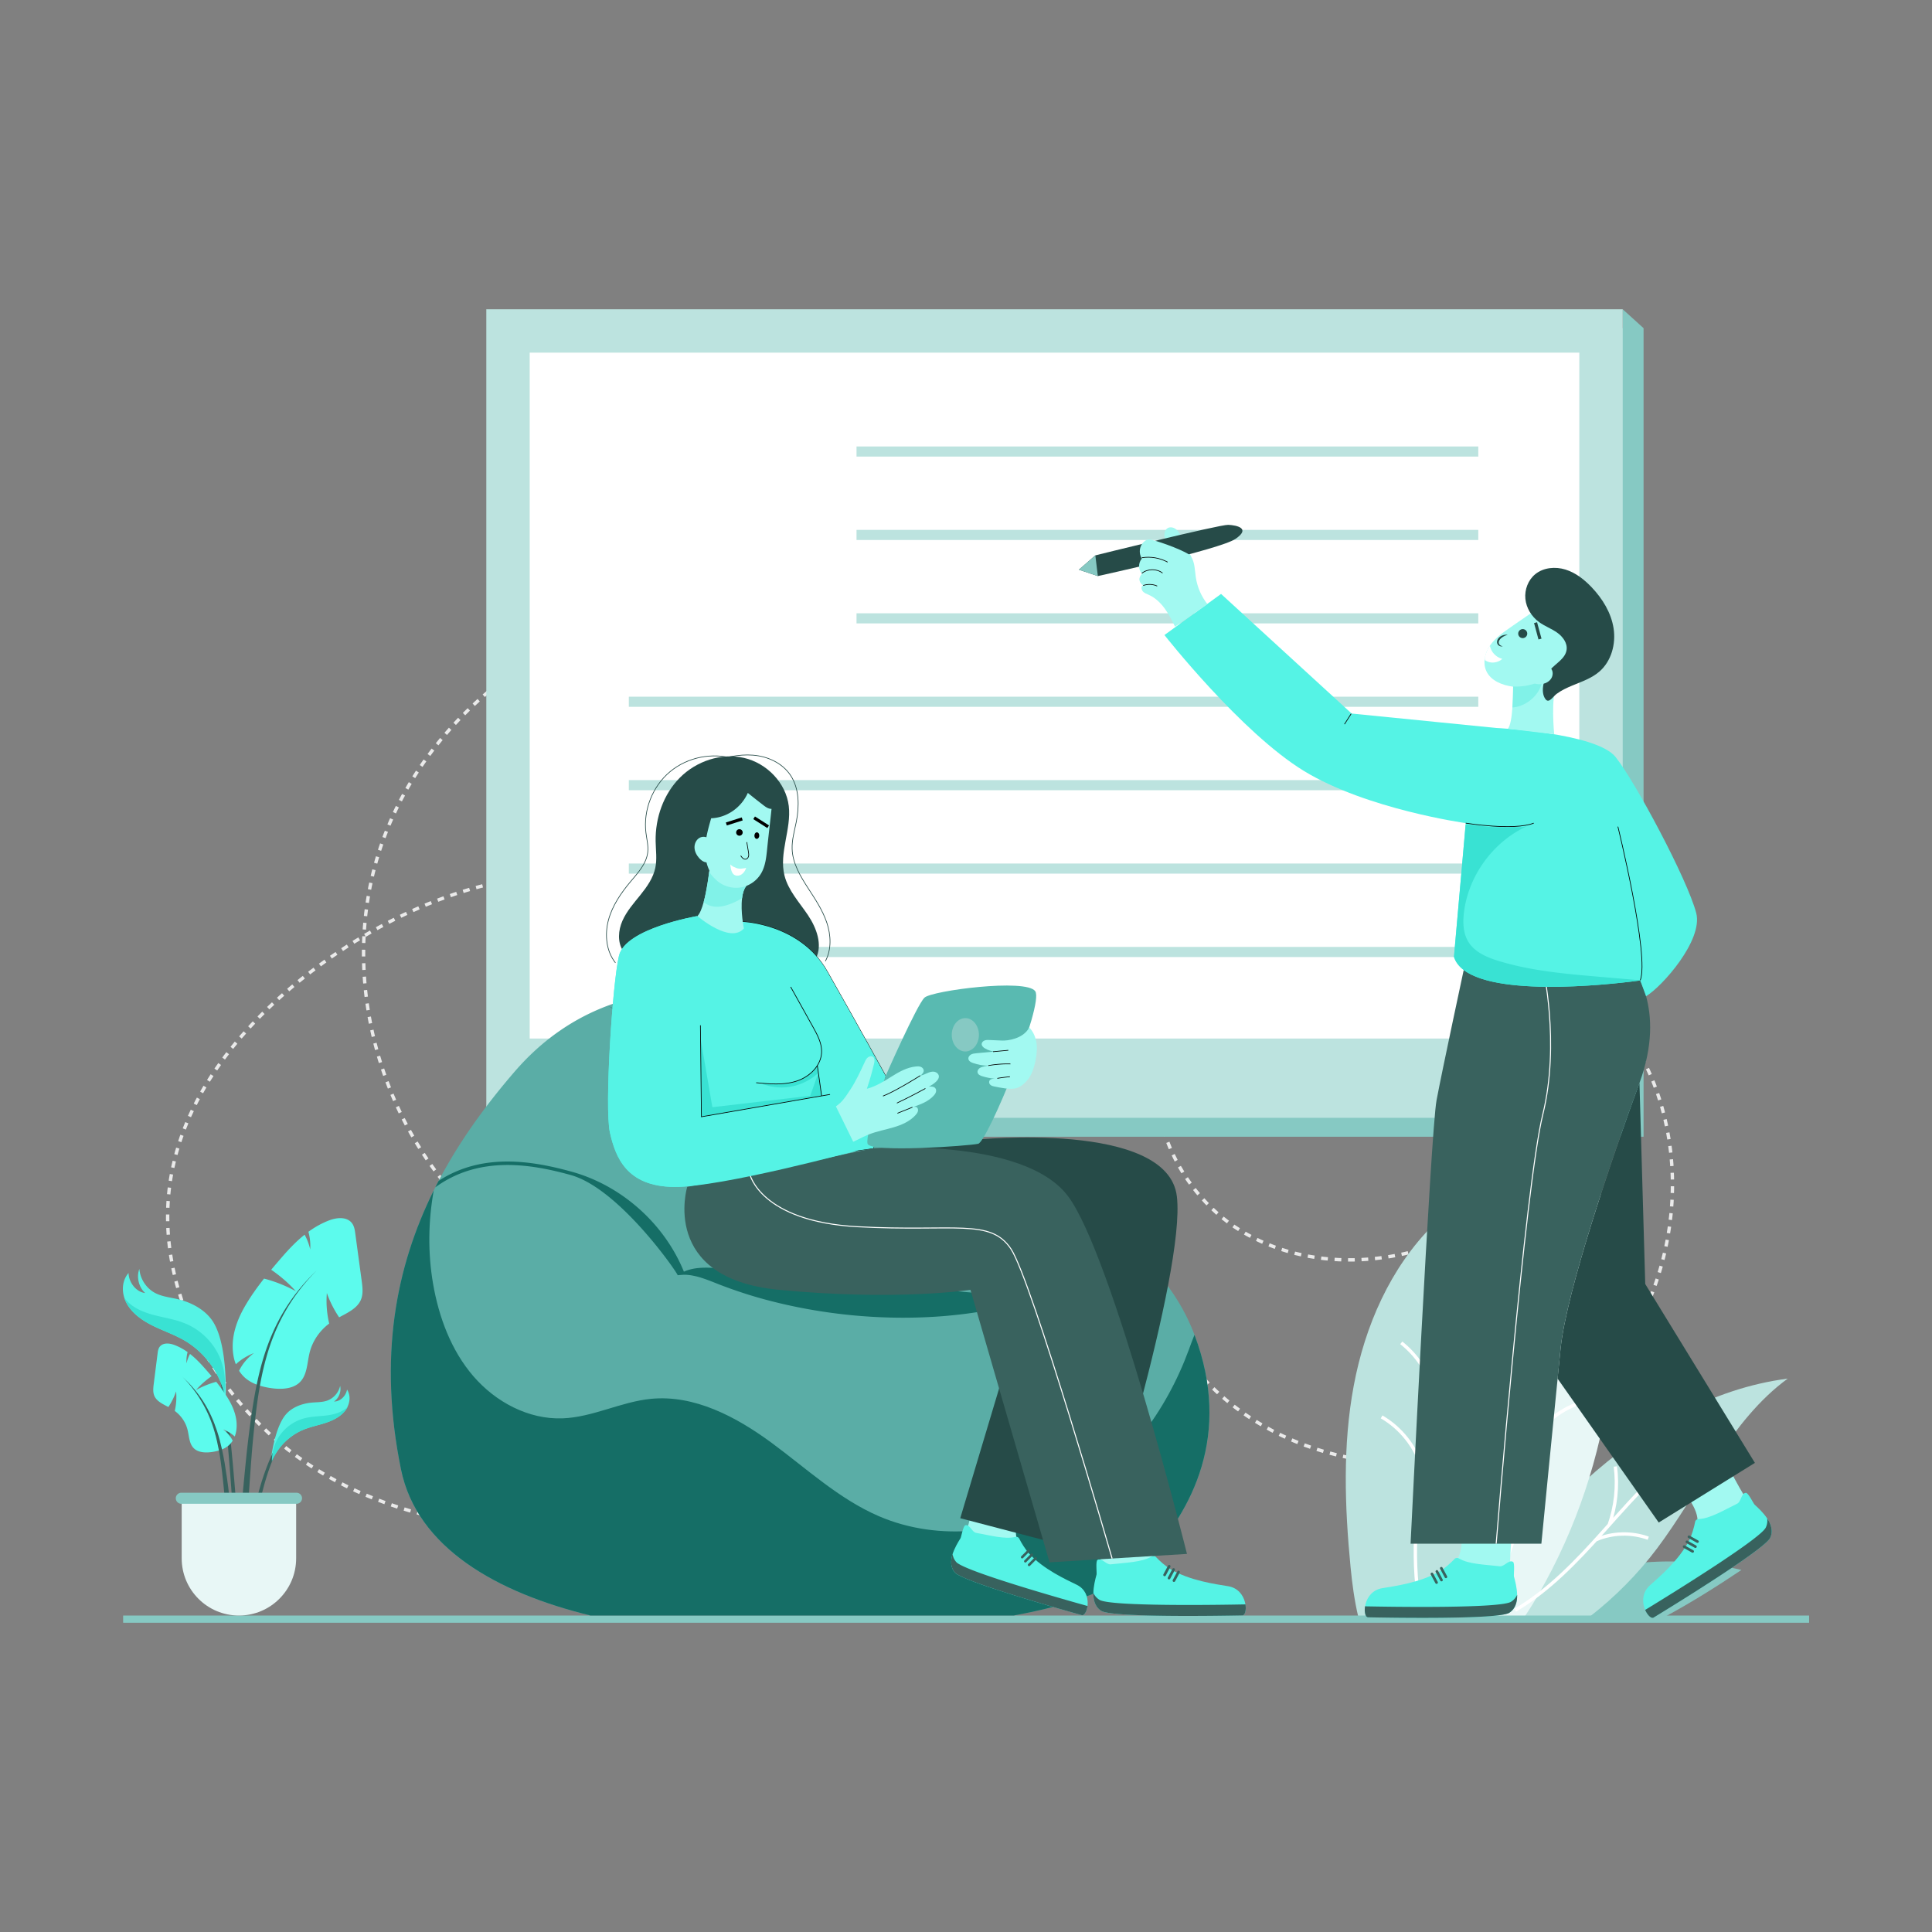 <svg xmlns="http://www.w3.org/2000/svg" viewBox="0 0 2500 2500" id="bloggersworkingoncreativewriting"><rect x="0" y="0" width="2500" height="2500" fill="#808080" stroke="none"/><path fill="none" stroke="#eaeaea" stroke-miterlimit="10" stroke-width="4.363" d="M1538.211 1760.717a299.254 299.254 0 0 0 2.649 3.468" class="colorStrokeeaeaea svgStroke"></path><path fill="none" stroke="#eaeaea" stroke-dasharray="8.721 8.721" stroke-miterlimit="10" stroke-width="4.363" d="M1546.303 1770.997c109.1 132.539 324.016 162.364 466.135 64.849 145.723-99.988 194.934-315.882 110.365-471.062-84.57-155.18-289.049-231.141-455.79-172.571-67.049 23.552-129.713 69.138-157.198 134.673-39.651 94.544 8.193 212.206 95.68 265.655 87.487 53.449 203.395 47.399 293.96-.649 159.391-84.563 235.381-295.546 172.911-464.82-62.471-169.274-251.262-279.673-430.405-258.131s-334.078 168.383-372.366 344.707c-36.475 167.974 21.805 354.243-52.831 509.082-61.053 126.662-198.332 199.848-334.991 232.939-153.844 37.252-323.979 32.112-460.964-47.203s-230.268-243.213-197.167-398.003c22.732-106.3 99.05-194.144 186.403-258.843 101.588-75.242 225.63-126.313 351.889-119.984 126.259 6.33 252.762 77.735 304.032 193.29 51.27 115.554 9.255 270.643-103.469 327.868-96.594 49.036-217.915 19.327-305.622-44.253-153.025-110.931-223.538-323.642-167.079-504.016s235.667-314.92 424.63-318.804c99.427-2.044 196.2 28.349 293.594 48.455s202.713 29.178 292.851-12.834c90.138-42.013 155.569-150.255 119.702-243.01-26.482-68.485-99.364-109.721-171.894-121.154-124.625-19.646-255.099 36.101-338.052 131.16-82.953 95.059-120.492 224.865-115.825 350.943 4.666 126.078 49.085 248.479 113.553 356.929 90.329 151.953 224.678 293.21 229.921 469.907 1.11 37.405-4.306 76.141-23.721 108.132-17.897 29.489-49.425 52.138-83.521 54.018" class="colorStrokeeaeaea svgStroke"></path><path fill="none" stroke="#eaeaea" stroke-miterlimit="10" stroke-width="4.363" d="M1226.676 1928.39a82.606 82.606 0 0 1-4.362-.104" class="colorStrokeeaeaea svgStroke"></path><path fill="#86c9c3" d="M2154.766 2091.889c34.026-18.402 66.925-39.076 98.632-60.362-81.112-19.575-168.346-12.884-245.524 18.832-26.754 10.994-52.24 24.994-75.966 41.53h222.858z" class="color869ec9 svgShape"></path><path fill="#bce3df" d="M2057.218 2091.889c32.784-25.556 62.287-55.287 87.256-88.549 54.479-72.574 95.473-165.969 168.817-219.407-98.48 12.664-188.4 65.162-261.926 131.89-57.723 52.385-106.547 113.445-153.207 176.066h159.06z" class="colorbccbe3 svgShape"></path><path fill="#e8f7f6" d="M1972.892 2091.889c6.612-9.828 12.821-19.943 18.707-30.186 96.234-167.476 125.159-373.89 68.482-558.544-93.018 100.656-153.241 231.146-169.483 367.234-6.536 54.761-6.147 110.204-13.486 164.863-2.551 18.998-6.188 38.047-11.252 56.634h107.032z" class="colore8edf7 svgShape"></path><path fill="#bce3df" d="M1757.527 2091.889h131.952c32.506-57.912 51.774-121.55 56.25-191.71 7.2-112.854-24.527-223.685-90.993-315.174-55.721 55.409-88.539 130.834-102.996 208.075-14.456 77.24-11.666 156.698-4.104 234.915 2.036 21.043 4.948 42.862 9.891 63.894z" class="colorbccbe3 svgShape"></path><path fill="none" stroke="#ffffff" stroke-miterlimit="10" stroke-width="4.363" d="M2082.019 1974.021c8.76-24.327 11.614-50.757 8.248-76.393M1960.654 2083.596c43.04-25.243 79.235-63.094 112.917-100.713 44.909-50.158 90.121-103.232 151.082-131.804" class="colorStrokeffffff svgStroke"></path><path fill="none" stroke="#ffffff" stroke-miterlimit="10" stroke-width="4.363" d="M2119.738 1931.956c18.298-8.198 39.217-10.422 58.83-6.255M2148.138 1903.833c6.883-13.19 9.119-28.748 6.231-43.343M2065.266 1992.292c21.216-9.065 45.885-9.743 67.567-1.857M1844.294 1869.05c16.319-27.918 39.394-51.854 66.695-69.185" class="colorStrokeffffff svgStroke"></path><path fill="none" stroke="#ffffff" stroke-miterlimit="10" stroke-width="4.363" d="M1839.849 2090.6c-15.015-66.53-7.221-137.987 2.717-206.335 12.115-83.325 26.787-169.28 5.313-250.697" class="colorStrokeffffff svgStroke"></path><path fill="none" stroke="#ffffff" stroke-miterlimit="10" stroke-width="4.363" d="M1854.411 1799.115c-6.808-24.135-21.451-45.994-41.181-61.473M1858.621 1749.306c7.138-17.184 20.274-31.808 36.596-40.742M1840.197 1899.78c-8.316-27.63-27.451-51.848-52.408-66.33M1986.201 1834.183c-8.858-31.1-25.25-60.026-47.379-83.606" class="colorStrokeffffff svgStroke"></path><path fill="none" stroke="#ffffff" stroke-miterlimit="10" stroke-width="4.363" d="M1911.731 2088.131c50.118-67.662 63.355-155.063 72.357-238.781s16.183-170.621 57.242-244.133" class="colorStrokeffffff svgStroke"></path><path fill="none" stroke="#ffffff" stroke-miterlimit="10" stroke-width="4.363" d="M1993.807 1763.931c12.6-21.682 32.222-39.208 55.184-49.29M2002.125 1714.641c-2.637-18.42-11.72-35.853-25.306-48.568M1982.521 1864.966c14.931-24.692 39.49-43.385 67.266-51.201" class="colorStrokeffffff svgStroke"></path><path fill="#86c9c3" d="M159.345 2090.504h2181.633v9.318H159.345z" class="color869ec9 svgShape"></path><path fill="#5cfbed" d="M301.815 1752.355c.613 4.343 1.681 8.774 3.363 12.997 6.753-6.225 14.745-11.124 23.431-14.485-8.518 6.303-15.021 14.223-19.202 22.892l.001.03c2.463 3.874 5.537 7.446 9.347 10.453 8.306 6.603 19.164 9.876 29.711 11.635 13.41 2.234 28.161 1.923 37.595-5.578 11.572-9.267 11.107-25.604 14.463-39.483 3.616-15.025 12.641-28.475 25.441-38.157-3.141-13.473-4.092-26.785-3.004-39.455 3.935 11.107 9.337 21.691 15.879 31.426 11.301-6.076 23.315-11.682 28.027-22.427 3.361-7.649 2.262-16.602 1.111-25.161-2.763-20.413-5.525-40.796-8.289-61.209-.685-5.172-1.635-10.818-5.802-14.823-7.102-6.806-19.057-5.228-27.814-1.901-9.949 3.774-18.867 8.893-26.987 14.792 2.084 7.729 2.85 15.44 2.318 22.831-1.479-6.624-3.953-13.033-7.208-19.06-11.241 8.92-21.025 19.393-30.178 29.995a1308.496 1308.496 0 0 0-13.097 15.376c12.09 8.264 22.81 17.669 31.864 27.767-13.292-7.266-27.23-12.709-41.118-16.316-8.947 11.348-17.323 23.065-24.588 35.582-10.894 18.804-18.417 40.162-15.264 62.279z" class="colorfbae5c svgShape"></path><path fill="#38625e" d="M319.329 1974.845c1.918-30.173 3.883-60.342 6.201-90.458a1302.895 1302.895 0 0 1 6.75-65.062 588.404 588.404 0 0 1 4.05-26.275c2.272-12.71 5.071-25.288 8.627-37.701 5.96-20.908 14.191-41.19 25.155-60.024 10.898-18.867 24.563-36.119 39.939-51.661-15.772 15.146-29.897 32.07-41.388 50.806-11.524 18.669-20.349 38.951-26.934 59.926-3.852 12.248-6.947 24.694-9.516 37.239-1.877 8.957-3.457 17.945-4.906 26.967-3.391 21.665-6.157 43.364-8.462 65.16-3.115 30.361-5.852 60.741-8.56 91.084h9.044zM286.776 1797.166v.033c2.436 18.076 4.478 36.219 6.289 54.361.066.658.132 1.284.165 1.942.593 5.894 1.152 11.788 1.679 17.682 3.097 34.479 5.41 69.065 7.699 103.661h5.253c-2.746-35.767-5.521-71.555-9.166-107.316-.263-2.897-.56-5.795-.889-8.692-.165-1.613-.329-3.26-.494-4.906-1.613-14.718-3.358-29.469-5.334-44.154v-.034c-.296-2.107-.593-4.247-.889-6.388a144.017 144.017 0 0 0-.527-3.72c-.725-5.17-1.482-10.306-2.272-15.476l-3.26.494.593 4.149c.396 2.8.791 5.598 1.153 8.364z" class="color384562 svgShape"></path><path fill="#55f3e5" d="M160.916 1679.485a40.897 40.897 0 0 0 3.712 8.296c7.525 12.792 20.46 21.476 33.782 28.01 13.343 6.509 27.513 11.348 40.352 18.812 25.168 14.701 44.036 39.761 51.436 67.913a93.257 93.257 0 0 1 1.751 7.76s3.427-66.936-15.466-98.642c-9.244-15.515-26.471-25.263-43.926-29.886-10.596-2.8-21.917-3.489-31.643-8.545-11.518-6.006-19.552-18.179-20.553-31.129-4.067 10.093-.734 24.042 7.544 31.108-11.978-1.375-21.338-13.955-21.554-26.008-7.705 8.93-9.009 21.237-5.435 32.311z" class="colorf38255 svgShape"></path><path fill="#39e2d3" d="M160.916 1679.485a40.897 40.897 0 0 0 3.712 8.296c7.525 12.792 20.46 21.476 33.782 28.01 13.343 6.509 27.513 11.348 40.352 18.812 25.168 14.701 44.036 39.761 51.436 67.913.32-2.167.547-4.371.71-6.548.57-8.322-.024-16.687-1.825-24.799-1.627-7.324-4.195-14.416-7.752-21.029-8.997-16.737-23.871-30.198-41.401-37.47-13.657-5.682-28.534-7.608-42.792-11.569-13.823-3.841-27.775-10.146-36.222-21.616z" class="colore26439 svgShape"></path><path fill="#55f3e5" d="M449.731 1820.258a27.752 27.752 0 0 1-3.258 5.229c-6.234 7.896-15.721 12.535-25.27 15.693-9.561 3.141-19.523 5.083-28.833 8.911-18.257 7.551-33.24 22.639-40.806 40.862a63.595 63.595 0 0 0-1.892 5.05s3.873-45.266 19.485-64.816c7.639-9.566 20.106-14.524 32.255-16.018 7.374-.903 15.04-.322 22.038-2.819 8.289-2.971 14.807-10.404 16.673-19.009 1.8 7.153-1.725 16.213-7.935 20.195 8.171.182 15.617-7.403 16.873-15.477 4.352 6.707 4.092 15.092.67 22.199z" class="colorf38255 svgShape"></path><path fill="#38625e" d="M331.056 1974.845a500.434 500.434 0 0 1 1.948-13.015c4.247-25.518 10.767-50.739 20.579-74.676.362-.955.757-1.91 1.152-2.865.033-.033.033-.066.066-.099.79-1.975 1.646-3.885 2.502-5.828l-2.996-1.383c-.56 1.152-1.086 2.305-1.613 3.457-.494 1.053-.955 2.107-1.449 3.194-10.964 24.629-18.439 50.805-23.476 77.245a471.67 471.67 0 0 0-2.424 13.97h5.711z" class="color384562 svgShape"></path><path fill="#39e2d3" d="M450.011 1820.267a27.752 27.752 0 0 1-3.258 5.229c-6.234 7.896-15.721 12.535-25.27 15.693-9.561 3.141-19.523 5.083-28.833 8.911-18.257 7.551-33.24 22.639-40.806 40.862a62.598 62.598 0 0 1 .127-4.463c.385-5.641 1.555-11.204 3.513-16.486 1.768-4.768 4.147-9.294 7.145-13.407 7.586-10.41 18.816-18.078 31.259-21.344 9.695-2.556 19.864-2.477 29.803-3.822 9.639-1.302 19.59-4.25 26.32-11.173z" class="colore26439 svgShape"></path><path fill="#5cfbed" d="M305.841 1850.479c-.369 2.782-1.028 5.624-2.081 8.335-4.355-3.947-9.496-7.039-15.073-9.143 5.485 3.987 9.689 9.02 12.412 14.546l-.001.019c-1.555 2.492-3.503 4.795-5.925 6.74-5.28 4.271-12.211 6.424-18.95 7.607-8.57 1.503-18.011 1.383-24.089-3.366-7.455-5.868-7.247-16.325-9.469-25.189-2.395-9.595-8.244-18.154-16.487-24.281 1.937-8.639 2.474-17.163 1.708-25.266-2.458 7.129-5.858 13.931-9.992 20.197-7.265-3.827-14.984-7.349-18.057-14.2-2.193-4.877-1.537-10.612-.847-16.096l4.973-39.215c.411-3.314.987-6.932 3.633-9.517 4.508-4.394 12.167-3.449 17.789-1.367 6.387 2.362 12.122 5.589 17.35 9.32-1.292 4.957-1.74 9.896-1.36 14.623.911-4.247 2.459-8.362 4.509-12.236 7.242 5.647 13.559 12.297 19.475 19.031a839.32 839.32 0 0 1 8.464 9.769c-7.692 5.354-14.502 11.43-20.241 17.942a115.725 115.725 0 0 1 26.225-10.664c5.787 7.214 11.21 14.667 15.927 22.637 7.075 11.977 12.004 25.604 10.107 39.774z" class="colorfbae5c svgShape"></path><path fill="#38625e" d="M283.286 1876.913c3.523 19.195 5.301 38.787 7.244 58.279 1.185 13.187 2.235 26.417 3.257 39.653h6.775c-1.293-13.426-2.624-26.852-4.073-40.278-1.482-13.961-3.523-27.823-5.828-41.685-1.021-5.794-2.107-11.622-3.391-17.384-1.745-7.969-3.819-15.904-6.387-23.674-4.379-13.401-10.207-26.375-17.747-38.26-7.573-11.887-16.891-22.555-27.131-32.07 19.789 19.855 34.112 44.615 41.652 71.318 2.303 7.935 4.114 15.969 5.629 24.101z" class="color384562 svgShape"></path><path fill="#e8f7f6" d="M383.22 1942.392v74.056c0 40.92-33.189 74.056-74.056 74.056-40.92 0-74.056-33.136-74.056-74.056v-74.056H383.22z" class="colore8edf7 svgShape"></path><path fill="#86c9c3" d="M390.825 1938.74a7.14 7.14 0 0 1-7.148 7.148H234.632a7.14 7.14 0 0 1-7.148-7.148c0-3.934 3.214-7.148 7.148-7.148h149.046c3.933 0 7.147 3.214 7.147 7.148zM2126.76 424.636v1046.302H656.294V424.636h1443.467v-24.448z" class="color869ec9 svgShape"></path><path fill="#bce3df" d="M629.284 400.178h1470.493v1046.32H629.284z" class="colorbccbe3 svgShape"></path><path fill="#ffffff" d="M685.422 456.316H2043.64v887.538H685.422zM2026.1 1396.391c0 10.602-8.609 19.162-19.211 19.162-10.554 0-19.163-8.56-19.163-19.162 0-10.604 8.609-19.212 19.163-19.212 10.603 0 19.211 8.608 19.211 19.212zM1972.544 1396.391c0 10.602-8.609 19.162-19.211 19.162-10.554 0-19.162-8.56-19.162-19.162 0-10.604 8.609-19.212 19.162-19.212 10.603 0 19.211 8.608 19.211 19.212zM1918.988 1396.391c0 10.602-8.609 19.162-19.211 19.162-10.554 0-19.163-8.56-19.163-19.162 0-10.604 8.609-19.212 19.163-19.212 10.603 0 19.211 8.608 19.211 19.212z" class="colorffffff svgShape"></path><path fill="none" stroke="#bce3df" stroke-miterlimit="10" stroke-width="13.09" d="M1108.341 584.276h804.554M1108.341 692.208h804.554M1108.341 800.139h804.554M813.702 908.071h1099.193M813.702 1016.003h1099.193M813.702 1123.934h1099.193M813.702 1231.866h1099.193" class="colorStrokebccbe3 svgStroke"></path><path fill="#5aada6" d="M1482.445 2019.036c-33.727 35.932-94.911 57.639-170.581 71.346H763.885c-120.812-29.402-224.285-87.516-244.997-189.044-29.49-144.725-6.832-261.688 42.375-360.924.648-1.341 1.34-2.68 2.032-4.021a304.992 304.992 0 0 1 4.281-8.345c26.938-51.37 60.925-97.938 98.198-141.178 135.168-156.875 331.347-97.549 372.468-72.86 41.121 24.646 128.12 122.196 283.567 209.151 16.431 9.211 31.522 17.945 45.359 26.29 1.34.821 2.681 1.599 3.978 2.422 36.884 22.311 64.644 41.467 85.312 57.12 39.911 30.225 71.13 70.783 88.944 117.569.087.216.173.476.26.691 48.774 129.029-2.941 227.443-63.217 291.783z" class="color5aad64 svgShape"></path><path fill="#156e66" d="M1311.845 2090.402c75.673-13.712 136.866-35.412 170.602-71.383 60.276-64.34 111.991-162.754 63.217-291.782-2.638 6.529-5.059 13.102-7.351 19.371-29.273 79.778-82.934 152.074-156.226 195.012-73.292 42.98-166.819 53.92-244.824 20.323-51.845-22.355-93.874-61.92-139.362-95.344-45.488-33.381-99.365-61.963-155.534-56.514-38.916 3.805-75.237 23.782-114.326 25.251-44.061 1.687-86.826-21.187-115.58-54.611-28.711-33.382-44.624-76.319-52.104-119.731-6.832-39.911-6.227-80.816.908-120.597-49.207 99.235-71.865 216.199-42.375 360.923 20.695 101.548 124.189 159.654 244.995 189.081h547.96z" class="color339279 svgShape"></path><path fill="#a2f9f1" d="M1316.528 1993.669c-16.694-5.347-41.427 42.85-52.312 14.847-10.847-28.002-9.655-23.733-14.809-23.156 2.731-7.693 5.808-20.348 8.193-31.041l58.62 15.347c-2.192 9.04-2.346 16.618.308 24.003z" class="colorf9b5a2 svgShape"></path><path fill="#55f3e5" d="M1235.708 2034.959c10.417 11.572 134.82 46.889 164.225 55.059 6.698 1.841 15.61-28.546-6.702-39.376-13.295-6.514-43.256-20.028-61.971-40.758-4.102-4.611-9.554-13.079-12.394-18.953-.938-1.939-3.063-2.672-5.152-2.149-13.384 3.349-32.773-2.078-50.513-5.239-5.704-1.017-8.137-11.319-14.049-9.894-2.763.666-5.357 15.369-6.223 16.753-6.352 10.263-19.076 31.222-7.221 44.557z" class="colorf38255 svgShape"></path><path fill="#38625e" d="M1232.655 2010.905c-2.668 8.314-2.994 17.239 3.053 24.054 10.417 11.572 134.82 46.889 164.225 55.059 2.946.797 6.412-4.741 7.341-12.05a1.987 1.987 0 0 1-.866-.046c-30.209-8.417-158.363-44.78-169.02-56.645-2.769-3.164-4.215-6.69-4.733-10.372zM1329.987 2005.335l-8.458 8.504a1.632 1.632 0 0 0 .006 2.29c.617.613 1.677.61 2.29-.006l8.458-8.504c.613-.617.589-1.655-.027-2.269-.638-.635-1.656-.632-2.269-.015zM1334.072 2010.632l-8.458 8.504a1.632 1.632 0 0 0 .006 2.29c.617.613 1.677.61 2.29-.006l8.458-8.504c.613-.617.589-1.656-.027-2.269-.638-.634-1.656-.632-2.269-.015zM1338.963 2015.328l-8.458 8.504a1.632 1.632 0 0 0 .006 2.29c.617.613 1.677.61 2.29-.006l8.458-8.504c.613-.617.589-1.656-.027-2.269-.638-.634-1.656-.631-2.269-.015z" class="color384562 svgShape"></path><path fill="#156e66" d="M1371.146 1551.874c-26.376 30.095-42.808 69.4-45.445 109.267l-.13.13c-.822 4.626-3.07 9.123-6.01 13.145-3.243 4.237-7.351 7.826-11.978 10.766-9.34 5.881-20.063 8.606-29.965 10.508-19.545 3.545-38.786 5.923-58.331 7.48-39.002 3.026-78.264 2.464-117.223-1.297-38.916-3.806-77.572-10.81-115.278-21.188-18.853-5.188-37.446-11.415-55.693-18.419-9.037-3.546-17.598-7.092-26.419-9.687-6.183-1.686-12.583-3.026-19.285-3.07 0 0-6.832.39-8.518.649 1.297-.951-75.021-112.207-138.497-129.719-51.974-14.399-118.521-25.296-175.078 15.955a304.992 304.992 0 0 1 4.281-8.345c56.514-36.797 121.072-25.987 171.965-11.934 64.73 17.858 120.164 67.28 145.416 129.417 6.443-2.897 13.707-4.411 20.798-4.885 10.378-.779 20.582.173 30.225 1.038h.087c-8.59-166.43-98.042-316.72-149.999-340.255 16.042 6.53 30.614 16.604 43.715 28.235 13.102 11.675 24.56 25.123 34.678 39.349 20.15 28.538 34.981 59.887 47.261 91.107 12.107 31.046 23.35 62.957 30.181 96.9 3.33 16.95 5.535 34.246 5.708 51.672.043 11.329-.605 22.744-2.508 33.857 16.128 1.514 32.084 3.286 48.039 4.843 37.835 3.978 75.454 7.826 113.072 11.458 37.662 3.545 75.281 7.004 113.202 10.291 18.896 1.773 38.137 3.373 57.033 5.362 9.21.865 17.945 1.254 26.376-.389 5.664-1.211 11.415-3.416 16.431-7.222 2.767-40.558 21.015-85.874 47.91-117.439 1.341.819 2.682 1.597 3.979 2.42z" class="color339279 svgShape"></path><path fill="#264b48" d="M1261.015 1474.876s250.272-25.657 261.865 73.402-103.275 462.628-103.275 462.628l-177.042-46.368 118.028-394.129-127.512-71.66-52.67-13.916 80.606-9.957zM806.259 1230.495c-7.467-11.324-6.31-26.59-.838-39.001 5.472-12.412 14.66-22.729 23.165-33.296 8.505-10.567 16.658-22.035 19.41-35.317 2.322-11.211.609-22.803.394-34.25-.567-30.188 10.118-60.985 31.422-82.381 21.304-21.396 53.486-32.294 82.91-25.521 29.424 6.773 54.358 32.231 57.942 62.212 3.592 30.038-12.882 60.642-5.541 89.99 4.85 19.391 19.259 34.651 30.384 51.257s19.25 38.383 10.192 56.2" class="color26344b svgShape"></path><path fill="#a2f9f1" d="M1423.957 2030.257c5.054-2.141 2.53-6.075 22.007 18.905s29.857-31.217 48.335-30.899c-6.074-8.143-7.888-17.939-7.802-31.082l-64.431-.419c1.006 12.36 2.457 32.332 1.891 43.495z" class="colorf9b5a2 svgShape"></path><path fill="#55f3e5" d="M1425.187 2084.533c14.039 8.526 150.444 6.417 182.632 5.739 7.325-.175 7.099-33.58-18.732-37.743-15.41-2.542-49.783-7.093-74.986-22.351-5.545-3.412-13.625-10.311-18.278-15.382-1.536-1.674-3.906-1.769-5.858-.606-12.504 7.449-33.74 7.856-52.622 10.051-6.072.706-11.659-8.963-17.198-5.728-2.589 1.512-.743 17.153-1.198 18.815-3.299 12.296-9.787 37.335 6.24 47.205z" class="colorf38255 svgShape"></path><path fill="#38625e" d="M1414.796 2061.161c-.17 9.21 2.212 18.325 10.391 23.373 14.039 8.526 150.444 6.417 182.632 5.739 3.219-.09 5.038-6.737 3.756-14.403-.223.11-.557.219-.889.216-33.075.673-173.588 2.865-187.958-5.884-3.758-2.356-6.29-5.479-7.932-9.041zM1511.433 2025.968l-5.962 11.16a1.721 1.721 0 0 0 .702 2.311c.809.432 1.879.107 2.312-.702l5.962-11.16c.432-.809.092-1.851-.717-2.284-.837-.446-1.864-.134-2.297.675zM1517.169 2030.079l-5.962 11.16a1.723 1.723 0 0 0 .702 2.312c.809.432 1.879.107 2.312-.702l5.962-11.16c.432-.809.093-1.851-.717-2.284-.837-.447-1.865-.135-2.297.674zM1523.537 2033.338l-5.962 11.16a1.721 1.721 0 0 0 .702 2.311c.809.432 1.879.107 2.312-.702l5.962-11.16c.432-.809.092-1.851-.717-2.284-.838-.447-1.865-.135-2.297.675z" class="color384562 svgShape"></path><path fill="none" stroke="#000000" stroke-miterlimit="10" stroke-width=".873" d="M961.163 1192.909s73.939 2.246 108.99 63.731 75.85 135.61 75.85 135.61l-15.656 93.574-241.114 33.257 13.189-333.731 58.741 7.559z" class="colorStroke000000 svgStroke"></path><path fill="#55f3e5" d="m1145.987 1392.231-15.622 93.612-20.897 2.881c-5.316 1.42-177.12 47.8-237.337 47.151-61.191-.649-75.636-38.143-82.9-70.361-7.223-32.259 3.287-193.392 11.768-228.938 8.44-35.505 101.443-51.209 101.443-51.209l58.715 7.547s73.932 2.232 108.991 63.707c35.058 61.515 75.839 135.61 75.839 135.61z" class="colorf38255 svgShape"></path><path fill="#39e2d3" d="m1063.177 1418.057-155.55 27.052-1.091-101.271 15.271 88.879 126.622-14.791 10.515-29.583c-1.396 1.396-30.237 29.627-72.561 14.312l1.178-.829c14.573 1.222 29.321 1.571 43.109-2.879 10.865-3.447 21.031-10.734 26.965-20.159l5.542 39.269z" class="colore26439 svgShape"></path><path fill="none" stroke="#000000" stroke-miterlimit="10" stroke-width=".873" d="M1023.122 1277.036c9.599 17.235 19.242 34.513 28.841 51.792 5.716 10.254 11.65 21.205 11.17 32.986a32.57 32.57 0 0 1-2.531 11.214c-.829 2.007-1.789 3.927-2.967 5.76-5.934 9.425-16.1 16.711-26.965 20.158-13.788 4.451-28.536 4.101-43.109 2.88-3.011-.218-6.021-.524-9.032-.785M1063.177 1418.057l-5.541-39.269" class="colorStroke000000 svgStroke"></path><path fill="#39625e" d="M889.234 1535.882s-35.858 118.176 118.142 133.079 248.386 0 248.386 0l102.335 352.709 177.845-10.929s-96.374-386.489-154-462.992-251.594-61.924-251.594-61.924l-241.114 50.057z" class="color394662 svgShape"></path><path fill="none" stroke="#ffffff" stroke-miterlimit="10" stroke-width="1.309" d="M970.159 1519.081s13.294 61.374 139.447 68.269c126.152 6.895 171.771-11.253 198.553 28.73 26.782 39.983 130.911 400.614 130.911 400.614" class="colorStrokeffffff svgStroke"></path><path fill="#59bab1" d="M1146.004 1392.25s40.588-92.299 50.321-101.337c9.734-9.038 131.406-25.03 143.226-8.343 11.82 16.687-61.879 194.676-73.699 197.457s-139.749 11.82-143.226 0c-3.476-11.82 23.378-87.777 23.378-87.777z" class="color5972ba svgShape"></path><path fill="#a2f9f1" d="M1330.33 1396.613c-3.977 4.95-10.225 10.753-16.718 11.849-8.196 1.38-18.544-.893-26.578-2.475-1.583-.325-3.206-.69-4.585-1.542-1.42-.893-2.516-2.354-2.516-3.976-.081-4.098 4.017-4.545 7.466-4.788-5.438-.122-10.834-1.42-16.028-2.922-2.719-.771-5.762-2.151-6.371-4.91-.487-2.11.771-4.301 2.516-5.599s3.896-1.826 6.005-2.313c1.745-.406 3.49-.73 5.275-1.055-6.574.203-13.35-1.217-19.558-3.287-2.597-.893-5.478-2.313-6.046-4.951-.568-2.394 1.055-4.829 3.165-6.046 2.151-1.217 4.667-1.461 7.06-1.704 8.562-.771 17.083-1.583 25.604-2.394-5.113.325-10.347-1.299-14.73-4.017-1.988-1.217-3.977-3.084-3.977-5.437.041-2.151 1.785-3.977 3.814-4.707 1.988-.771 4.22-.69 6.371-.568l16.556.73c5.153.203 26.822-1.501 34.856-17.083 4.91 5.64 7.263 10.55 8.927 17.854 3.004 13.268-2.028 38.71-10.508 49.341z" class="colorf9b5a2 svgShape"></path><ellipse cx="1249.134" cy="1339.034" fill="#86c9c3" rx="17.57" ry="21.587" class="color869ec9 svgShape"></ellipse><path fill="none" stroke="#000000" stroke-miterlimit="10" stroke-width=".873" d="M1290.521 1395.399c5.417-.946 10.835-1.567 16.316-2.16M1278.796 1378.9a140.065 140.065 0 0 1 28.663-2.157M1285.01 1360.889l19.774-1.849" class="colorStroke000000 svgStroke"></path><path fill="#a2f9f1" d="M1090.961 1482.735c11.527-3.469 22.543-10.536 33.742-14.942 10.268-4.011 21.213-5.949 31.737-9.083 10.59-3.141 21.099-7.745 28.433-15.977 1.235-1.362 2.36-2.814 2.849-4.603.496-1.722.223-3.769-1.08-5.077-1.296-1.241-3.819-1.054-5.922-.34 9.96-3.411 20.358-7.135 27.467-14.943 1.205-1.326 2.36-2.814 2.855-4.536.532-1.693.392-3.753-.749-5.11-1.8-2.261-5.665-2.441-8.553-1.882 3.334-1.774 6.42-3.691 9.203-6.279 2.205-2.028 4.276-4.713 3.91-7.687-.403-3.004-3.432-5.175-6.479-5.537-3.041-.296-6.044.776-8.828 2.026-2.785 1.25-5.629 2.574-8.656 3.08 2.539-1.694 4.905-4.442 4.274-7.389-.428-1.931-2.082-3.403-3.921-4.054-1.838-.651-3.875-.613-5.796-.42-11.701 1.078-22.335 7.1-32.274 13.386-9.872 6.28-20.119 12.497-31.458 15.512 3.633-10.77 6.745-21.722 9.381-32.76.647-2.875 1.102-6.333-1.099-8.253-1.909-1.681-4.972-1.206-6.952.399-1.986 1.538-3.121 3.894-4.159 6.207-5.646 12.043-11.139 24.272-18.517 35.386-7.342 11.143-11.553 18.158-23.257 24.522l13.849 48.354z" class="colorf9b5a2 svgShape"></path><path fill="#55f3e5" d="M902.423 1185.35s-92.984 15.718-101.436 51.238c-8.452 35.52-18.976 196.674-11.741 228.905 7.236 32.231 21.707 69.724 82.879 70.382 61.173.658 237.48-47.19 237.48-47.19l-35.543-72.525-166.417 28.942-1.316-118.399" class="colorf38255 svgShape"></path><path fill="none" stroke="#000000" stroke-miterlimit="10" stroke-width=".873" d="m1180.727 1432.732-19.442 7.817M1190.901 1391.83s-32.529 20.51-48.319 26.483M1197.433 1408.464s-16.661 9.383-36.871 18.901" class="colorStroke000000 svgStroke"></path><path fill="#a2f9f1" d="M962.577 1201.436c-17.895 20.329-60.135-16.068-60.135-16.068 3.165-3.043 5.843-9.942 8.075-17.976 4.017-14.77 6.452-33.476 7.142-39.32.122-1.177.203-1.826.203-1.826l47.029 19.64.974.406c-3.124 3.774-4.828 9.495-5.599 15.866-2.193 17.325 2.311 39.278 2.311 39.278z" class="colorf9b5a2 svgShape"></path><path fill="#81f2e8" d="M965.863 1146.291c-3.124 3.774-4.828 9.495-5.599 15.866-3.814 2.394-7.872 4.464-11.93 6.208-9.495 4.058-20.289 6.898-29.987 3.449-2.84-1.014-5.438-2.556-7.831-4.423 4.017-14.77 6.452-33.476 7.142-39.32 2.678 4.382 6.33 8.197 10.55 11.159 9.089 6.249 20.573 8.521 31.569 7.466a44.594 44.594 0 0 0 5.113-.811l.973.406z" class="colorf29681 svgShape"></path><path fill="#a2f9f1" d="M967.668 1026.022a1102.526 1102.526 0 0 0 20.124 15.877c3.125 2.406 6.621 4.915 10.561 4.739-1.741 17.264-3.979 35.007-5.72 52.271-1.087 10.783-2.295 21.946-7.775 31.296-5.406 9.222-14.901 15.952-25.4 17.963s-21.824-.743-30.205-7.378c-11.469-9.079-16.639-24.331-16.872-38.957-.233-14.626 3.832-28.939 7.863-43 20.582-.776 39.06-13.987 47.424-32.811z" class="colorf9b5a2 svgShape"></path><path fill="#a2f9f1" d="M918.511 1086.74c-2.822-4.11-9.043-5.041-13.366-2.557-4.323 2.483-6.65 7.697-6.457 12.678.193 4.982 2.614 9.683 5.918 13.416 1.979 2.236 4.356 4.224 7.189 5.165 2.833.942 6.178.691 8.509-1.175" class="colorf9b5a2 svgShape"></path><path fill="#ffffff" d="m964.085 1123.403-5.312.714c-2.752.104-5.318-.47-7.699-1.721-2.309-.751-4.298-2.048-6.027-3.792.096 1.717.281 3.42.735 5.487.611 2.78 1.505 5.715 3.73 7.489 2.346 1.871 5.786 1.984 8.524.756 2.737-1.228 4.822-3.616 6.24-6.261.563-1.051.934-2.107 1.254-3.175-.48.173-.947.364-1.445.503z" class="colorffffff svgShape"></path><path d="M952.587 1077.02a4.217 4.217 0 0 0 4.044 4.389c2.311.094 4.294-1.733 4.389-4.044.094-2.311-1.733-4.295-4.044-4.389a4.217 4.217 0 0 0-4.389 4.044zM976.238 1081.139c-.094 2.311 1.202 4.273 2.934 4.343 1.702.07 3.184-1.778 3.279-4.089.094-2.311-1.231-4.274-2.934-4.344-1.733-.07-3.185 1.779-3.279 4.09zM939.266 1064.276l20.551-6.536 1.23 3.865-20.552 6.536zM974.747 1059.923l2.18-3.42 18.187 11.586-2.18 3.42z" fill="#000000" class="color000000 svgShape"></path><path fill="none" stroke="#000000" stroke-miterlimit="10" stroke-width=".873" d="m966.353 1089.731 2.108 12.62c.304 1.819.607 3.692.21 5.493-.397 1.801-1.666 3.537-3.471 3.915-1.402.294-2.873-.278-3.983-1.184-1.11-.905-1.923-2.114-2.72-3.304M1074.062 1416.161l-166.417 28.942-1.315-118.4" class="colorStroke000000 svgStroke"></path><path fill="none" stroke="#264b48" stroke-miterlimit="10" stroke-width=".873" d="M950.193 981.963c-28.172-8.757-60.598-2.267-83.229 16.659s-34.755 49.692-31.119 78.969c1.036 8.339 3.261 16.671 2.354 25.025-1.611 14.842-12.568 26.661-22.176 38.089-12.455 14.813-23.701 31.227-28.71 49.921s-2.965 40.073 9.073 55.226" class="colorStroke26344b svgStroke"></path><path fill="none" stroke="#264b48" stroke-miterlimit="10" stroke-width=".873" d="M918.316 986.322c18.164-5.883 37.076-10.674 56.056-9.164 18.98 1.51 38.227 10.193 48.848 26.501 11.165 17.142 11.175 39.631 7.173 59.869-2.29 11.58-5.77 23.103-5.388 34.914.598 18.514 10.523 35.173 20.485 50.58 9.234 14.282 18.883 28.572 24.365 44.784 5.481 16.212 6.322 34.961-1.809 49.941" class="colorStroke26344b svgStroke"></path><path fill="#a2f9f1" d="M2262.368 1943.667c-5.412.914-5.401-3.76-8.381 27.776-2.979 31.535-41.962-10.252-57.367-.043.739-10.132-3.002-19.366-10.144-30.398l54.087-35.016c5.801 10.96 15.322 28.576 21.805 37.681z" class="colorf9b5a2 svgShape"></path><path fill="#55f3e5" d="M2290.53 1990.082c-7.248 14.739-123.366 86.344-150.864 103.089-6.269 3.794-24.05-24.488-4.515-41.894 11.622-10.433 38.149-32.761 51.186-59.182 2.838-5.859 5.938-16.021 7.133-22.8.394-2.237 2.341-3.592 4.612-3.662 14.547-.448 32.667-11.529 49.765-19.837 5.498-2.672 5.006-13.827 11.416-14.081 2.996-.118 9.855 14.06 11.132 15.215 9.396 8.593 28.335 26.209 20.135 43.152z" class="colorf38255 svgShape"></path><path fill="#38625e" d="M2286.715 1964.79c5.098 7.672 7.994 16.637 3.815 25.292-7.248 14.739-123.366 86.344-150.864 103.089-2.762 1.656-7.871-2.969-10.915-10.121a2.08 2.08 0 0 0 .866-.296c28.243-17.227 147.869-90.971 155.275-106.077 1.901-4.006 2.355-8.001 1.823-11.887zM2186.321 1987.112l11.03 6.2c.8.449 1.117 1.499.652 2.326-.449.8-1.526 1.102-2.326.652l-11.03-6.2c-.8-.45-1.074-1.511-.624-2.311.465-.827 1.498-1.117 2.298-.667zM2183.698 1993.663l11.03 6.2c.8.45 1.117 1.499.652 2.326-.449.8-1.526 1.102-2.326.652l-11.03-6.2c-.8-.45-1.074-1.511-.624-2.311.464-.827 1.498-1.116 2.298-.667zM2180.083 1999.836l11.03 6.2c.8.45 1.117 1.499.652 2.326-.45.8-1.527 1.102-2.326.652l-11.03-6.2c-.8-.45-1.074-1.511-.625-2.311.466-.827 1.499-1.117 2.299-.667z" class="color384562 svgShape"></path><path fill="#264b48" d="m2270.829 1892.958-124.451 77.178-130.862-186.21-.04-.041c1.501-14.73 2.84-28.039 3.936-38.995 7.466-73.445 65.979-245.209 102.052-343.528l7.466 260.142 141.899 231.454z" class="color26344b svgShape"></path><path fill="#a2f9f1" d="M1954.027 2032.771c-5.053-2.141-2.53-6.075-22.007 18.905s-29.857-31.217-48.335-30.899c6.074-8.143 7.888-17.939 7.803-31.082l64.431-.419c-1.007 12.36-2.458 32.332-1.892 43.495z" class="colorf9b5a2 svgShape"></path><path fill="#55f3e5" d="M1952.797 2087.048c-14.039 8.526-150.444 6.417-182.632 5.739-7.325-.175-7.099-33.58 18.732-37.743 15.409-2.542 49.783-7.094 74.986-22.351 5.545-3.412 13.625-10.311 18.278-15.382 1.536-1.674 3.906-1.769 5.858-.606 12.504 7.449 33.74 7.856 52.622 10.051 6.072.706 11.659-8.963 17.198-5.728 2.589 1.512.743 17.153 1.198 18.815 3.299 12.295 9.787 37.334-6.24 47.205z" class="colorf38255 svgShape"></path><path fill="#38625e" d="M1963.188 2063.675c.17 9.209-2.212 18.325-10.391 23.373-14.039 8.526-150.444 6.417-182.632 5.739-3.219-.09-5.038-6.737-3.756-14.403.223.11.557.219.89.217 33.075.673 173.588 2.865 187.958-5.884 3.757-2.356 6.289-5.48 7.931-9.042zM1866.551 2028.482l5.962 11.16a1.721 1.721 0 0 1-.702 2.311c-.809.432-1.879.107-2.312-.702l-5.962-11.16c-.432-.809-.093-1.851.717-2.284.837-.446 1.864-.134 2.297.675zM1860.815 2032.593l5.962 11.16a1.721 1.721 0 0 1-.702 2.311c-.809.432-1.879.107-2.312-.702l-5.962-11.16c-.432-.809-.092-1.852.717-2.284.837-.446 1.865-.134 2.297.675zM1854.447 2035.852l5.962 11.16a1.723 1.723 0 0 1-.702 2.312c-.809.432-1.879.107-2.312-.702l-5.962-11.16c-.432-.809-.093-1.851.717-2.284.838-.447 1.865-.135 2.297.674z" class="color384562 svgShape"></path><path fill="#39625e" d="M2111.525 1250.786s46.049 52.271 9.957 150.591-94.586 270.068-102.053 343.496-24.891 252.644-24.891 252.644h-169.259s26.136-533.913 33.603-573.739c7.467-39.826 36.092-172.993 36.092-172.993h216.551z" class="color394662 svgShape"></path><path fill="none" stroke="#ffffff" stroke-miterlimit="10" stroke-width="1.309" d="M1996.33 1250.786s22.865 98.626 0 191.476-60.281 555.255-60.281 555.255" class="colorStrokeffffff svgStroke"></path><path fill="#55f3e5" d="m2129.996 1289.078-7.025-19.023-.524-1.396s-5.279.785-14.311 1.832c-49.392 5.847-210.528 20.638-226.715-32.375l14.443-163.71.611-7.33.174-1.964s-127.538-17.714-209.088-67.325c-81.506-49.653-180.77-176.057-180.77-176.057l73.259-53.188 168.946 154.764 187.053 18.676s129.109 6.108 154.372 37.436c25.219 31.372 93.156 158.518 104.5 202.063 9.119 35.081-44.113 95.249-64.925 107.597z" class="colorf38255 svgShape"></path><path fill="none" stroke="#000000" stroke-miterlimit="10" stroke-width=".873" d="M1896.671 1065.114s62.235 10.203 87.976 0M2122.445 1268.658c12.394-31.121-28.895-199.009-28.895-199.009" class="colorStroke000000 svgStroke"></path><path fill="#a2f9f1" d="M1992.671 886.436c-13.188 3.368-21.79 3.895-35.262 2.069-13.796-1.907-28.607-7.75-34.247-20.451-2.232-4.991-2.719-10.469-1.907-15.866.852-5.843 3.246-11.605 6.574-16.515.203-.325.406-.649.649-.974 6.858-9.617 16.759-16.515 26.457-23.21 8.602-5.924 17.164-11.849 25.726-17.773l50.559-4.053s5.419 3.251 7.587 11.378c2.167 8.127 3.251 34.558 3.251 34.558s-9.752 22.331-14.628 27.748-22.214 17.879-22.214 17.879l-12.545 5.21z" class="colorf9b5a2 svgShape"></path><path fill="#a2f9f1" d="m2011.134 950.143-59.974-7.142c3.246-3.814 4.991-14.77 5.884-27.512.649-8.805.893-18.463.933-27.187.081-15.257-.446-27.674-.446-27.674l57.417 26.497c-8.805 13.432-3.814 63.018-3.814 63.018z" class="colorf9b5a2 svgShape"></path><path fill="#264b48" d="M1987.834 805.438h4.058v21.977h-4.058z" transform="rotate(-15.147 1989.49 816.316)" class="color26344b svgShape"></path><path fill="#264b48" d="M1976.037 818.352a5.82 5.82 0 0 1-4.114 7.167 5.845 5.845 0 0 1-7.167-4.114c-.838-3.094 1.03-6.29 4.124-7.128 3.134-.847 6.319.981 7.157 4.075zM1950.949 821.236c-2.092.841-4.118 1.634-5.925 2.702-1.786 1.091-3.398 2.343-4.453 3.969-1.097 1.572-1.58 3.467-.851 5.069.746 1.664 2.614 2.938 4.83 3.237-2.165.723-4.939-.103-6.443-2.285-1.664-2.296-.929-5.411.444-7.377 1.414-2.055 3.487-3.509 5.673-4.295 2.187-.817 4.467-1.168 6.725-1.02z" class="color26344b svgShape"></path><path fill="#ffffff" d="M1943.897 852.514c-2.759 2.84-6.817 4.301-10.794 4.747-3.976.406-8.075-.649-11.362-2.881a21.251 21.251 0 0 1-.487-2.191c.852-5.843 3.246-11.605 6.574-16.515.041-.041.081-.041.122-.081 1.461 8.075 7.994 14.973 15.947 16.921z" class="colorffffff svgShape"></path><path fill="#a2f9f1" d="M1541.759 721.048c-4.065-7.964-8.941-18.321-13.005-26.284-1.763-3.455-3.598-7.003-6.541-9.53-2.943-2.527-7.302-3.812-10.78-2.095-4.049 1.999-5.451 7.363-4.346 11.741 1.106 4.378 4.103 7.993 7.014 11.445" class="colorf9b5a2 svgShape"></path><path fill="#264b48" d="M1417.369 718.655s160.826-39.971 171.95-39.507c11.124.463 29.663 4.501 9.27 18.24-20.393 13.739-177.975 48.037-177.975 48.037l-24.564-8.228 21.319-18.542z" class="color26344b svgShape"></path><path fill="#86c9c3" d="m1420.613 745.425-24.564-8.228 21.32-18.542z" class="color869ec9 svgShape"></path><path fill="#264b48" d="M2034.831 886.971c12.076-4.995 24.782-9.345 34.68-17.878 15.527-13.386 21.599-35.667 18.48-55.928-3.119-20.261-14.402-38.559-28.554-53.391-9.46-9.915-20.607-18.708-33.698-22.76-13.091-4.052-28.384-2.713-39.032 5.914-9.316 7.547-14.073 20.098-12.87 32.027 1.203 11.929 8.071 23.006 17.77 30.056 7.261 5.278 15.906 8.382 23.25 13.545 7.344 5.163 13.593 13.528 12.305 22.412-1.633 11.268-13.759 17.282-21.285 25.825-7.252 8.231-13.589 27.893-5.991 37.962 4.518 5.988 9.646-3.405 14.338-6.864 6.274-4.625 13.435-7.953 20.607-10.92z" class="color26344b svgShape"></path><path fill="#81f2e8" d="M1995.877 880.268c-2.394 15.622-14.932 28.769-30.027 33.517a40.216 40.216 0 0 1-8.805 1.704c.649-8.805.893-18.463.933-27.187 13.065.691 26.294-2.028 37.899-8.034z" class="colorf29681 svgShape"></path><path fill="#a2f9f1" d="M1996.069 862.658c3.748-2.199 9.027-.599 11.43 3.02 2.404 3.62 2.071 8.656-.265 12.32s-6.393 6.013-10.642 6.924c-5.187 1.112-10.782.197-15.345-2.509-4.563-2.706-8.049-7.177-9.561-12.262M1562.439 781.771c-7.931-9.986-13.18-22.082-15.055-34.696-1.403-9.442-1.147-19.711-6.595-27.549-3.654-5.256-38.28-18.325-51.344-21.155-2.544-.551-5.256-.233-7.417 1.217-2.952 1.981-5.062 4.872-6.264 8.451-1.63 4.853-.942 10.43 1.82 14.74-4.806 5.405-4.842 14.459.149 19.694-2.058 2.03-3.722 5.218-3.314 8.08.407 2.862 2.235 5.486 4.778 6.861-2.95.892-2.441 5.165-.545 7.595 1.895 2.43 5.014 3.463 7.83 4.714 8.314 3.694 15.137 10.189 20.522 17.522s9.455 15.529 13.496 23.68" class="colorf9b5a2 svgShape"></path><path fill="none" stroke="#000000" stroke-miterlimit="10" stroke-width=".873" d="M1477.635 721.691c11.312-1.805 23.201.225 33.273 5.682M1477.521 741.845c7.499-6.08 19.208-6.21 26.84-.299M1479.281 757.628c5.832-2.099 12.473-1.847 18.129.688" class="colorStroke000000 svgStroke"></path><path fill="#39e2d3" d="M2123.669 1268.571a15.549 15.549 0 0 1-.698 1.484l-.524-1.396s-5.279.785-14.311 1.832c-49.392 5.847-210.528 20.638-226.715-32.375l14.443-163.71.611-7.33c12.13-.044 24.478 2.792 36.608 3.272 7.374.305 14.792.305 22.165 0 5.934-.218 15.926.872 21.38-1.615-44.025 19.94-76.313 63.748-82.247 111.7-1.614 13.046-1.178 27.008 5.629 38.222 8.377 13.656 24.478 20.376 39.837 25.001 41.975 12.74 86.044 16.537 129.72 20.289 18.017 1.529 36.081 3.1 54.102 4.626z" class="colore26439 svgShape"></path><path fill="none" stroke="#000000" stroke-miterlimit="10" stroke-width=".873" d="m1748.399 923.602-8.631 13.533" class="colorStroke000000 svgStroke"></path></svg>